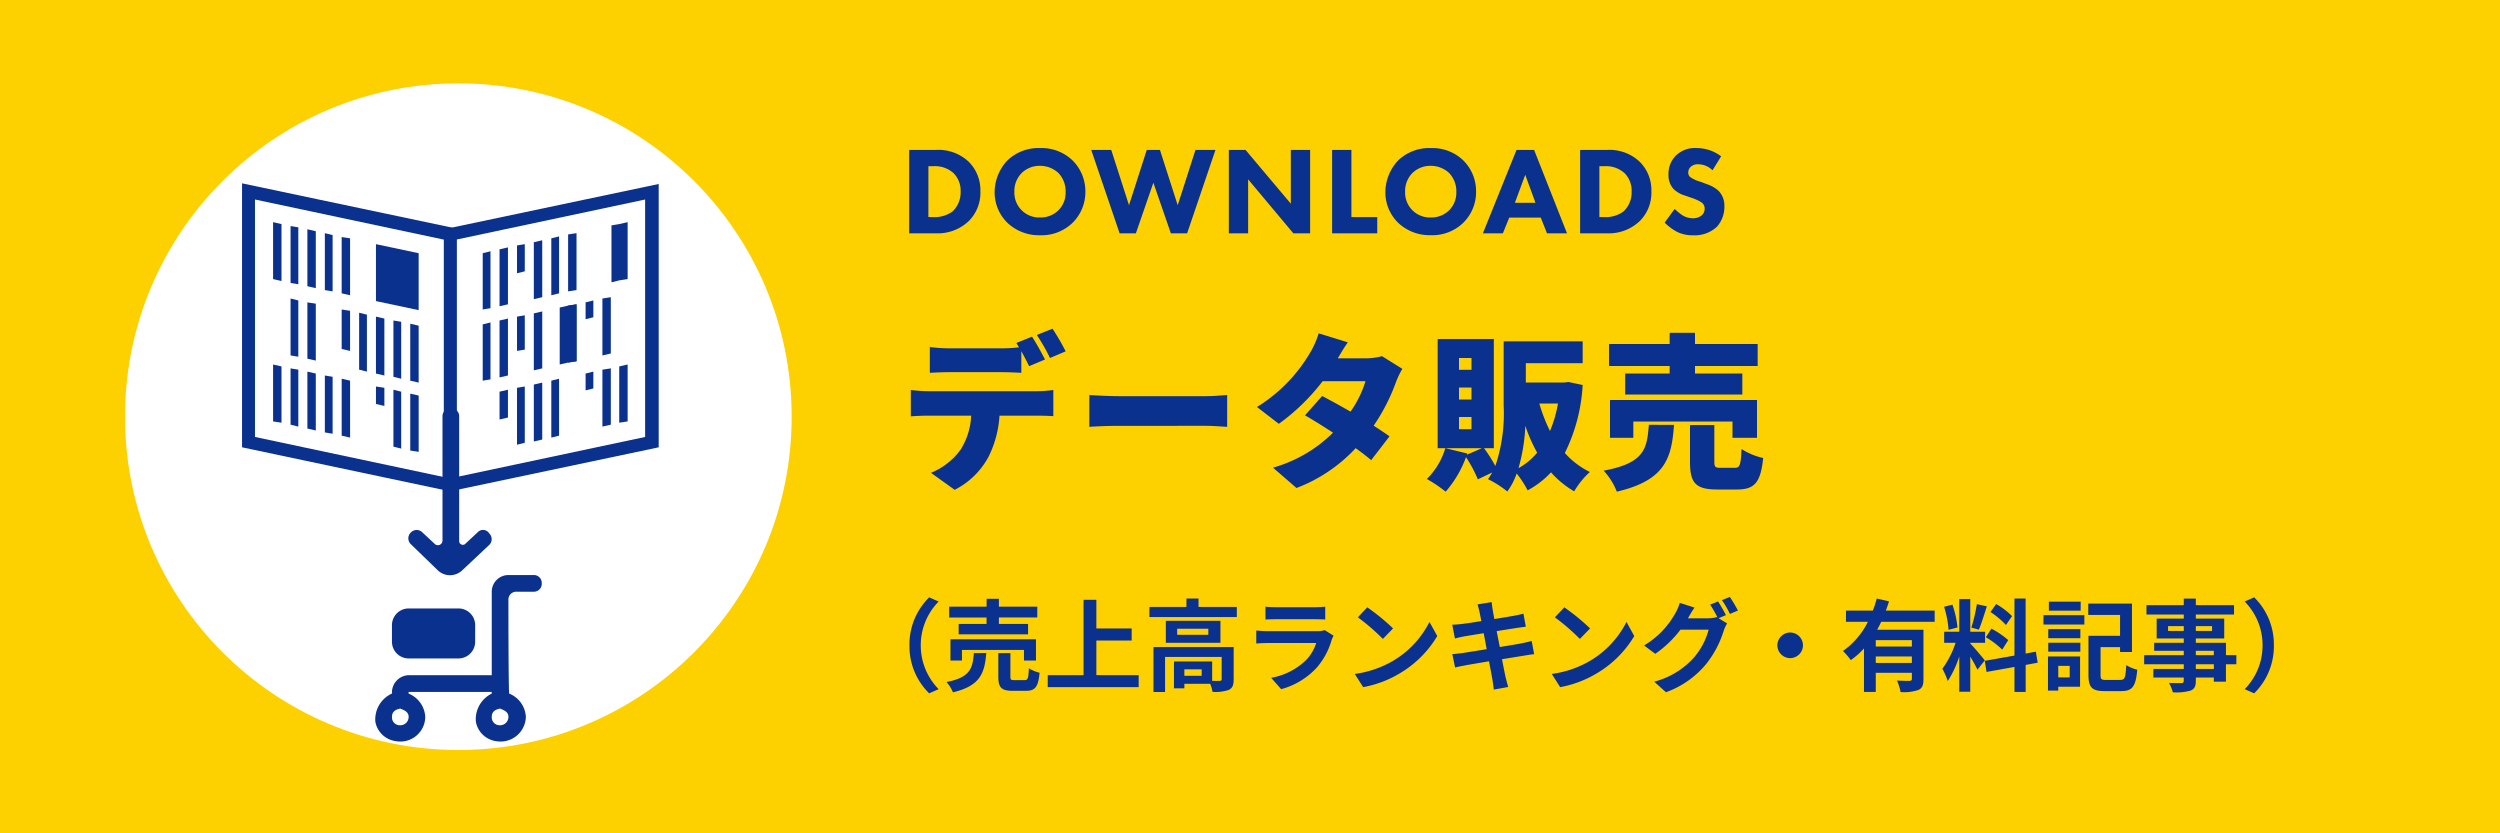 <svg xmlns="http://www.w3.org/2000/svg" viewBox="0 0 300 100"><defs><style>.a{fill:#fdd000;}.b{fill:#0b318f;}.c{fill:#fff;}</style></defs><g transform="translate(-900 -320)"><rect class="a" width="300" height="100" transform="translate(900 320)"/><path class="b" d="M-79.5,1.2l1.14-.5A7.455,7.455,0,0,1-80.508-4.56,7.455,7.455,0,0,1-78.36-9.816l-1.14-.5a7.908,7.908,0,0,0-2.364,5.76A7.908,7.908,0,0,0-79.5,1.2Zm6.888-8.328H-75.96V-5.88h8.328V-7.128h-3.5v-.78h4.608V-9.2h-4.608v-.948h-1.476V-9.2H-77.1v1.3h4.488Zm5.928,4.392V-5.292h-10.26v2.556h1.38V-4.008h7.44v1.272Zm-7.452-.9c-.144,1.848-.444,2.928-3.288,3.48a4.211,4.211,0,0,1,.78,1.236c3.276-.78,3.8-2.3,4-4.716Zm4.884,3.252c-.432,0-.5-.048-.5-.432v-2.82H-71.2V-.792C-71.2.492-70.848.9-69.456.9h1.548c1.128,0,1.5-.444,1.656-2.172a4.1,4.1,0,0,1-1.284-.54c-.048,1.224-.12,1.428-.516,1.428Zm9.816-.6V-5.136H-55.2V-6.588h-4.236V-10.02h-1.536V-.984h-4.3V.456H-54.36V-.984ZM-46.8-.9h-2.076v-.78H-46.8Zm3.84-3.456h-9.624v5.4h1.392V-3.168H-44.4V-.492c0,.144-.048.18-.228.192-.132.012-.5.012-.912,0V-2.628h-4.584V.6h1.248V.06h3.1a4.048,4.048,0,0,1,.276.96A4.79,4.79,0,0,0-43.56.792c.468-.216.6-.6.6-1.26ZM-46-5.82H-49.74v-.732H-46ZM-51.1-7.5v2.64h6.552V-7.5Zm3.924-1.668v-1.008h-1.452v1.008h-4.44v1.212h10.488V-9.168ZM-32.04-6.384a2.531,2.531,0,0,1-.876.12h-5.94c-.372,0-.888-.024-1.392-.072v1.56c.5-.048,1.1-.06,1.392-.06h5.8A5.206,5.206,0,0,1-34.3-2.76,8.087,8.087,0,0,1-38.46-.66L-37.26.7A8.986,8.986,0,0,0-32.976-1.9,8.624,8.624,0,0,0-31.2-5.22a4.446,4.446,0,0,1,.228-.5Zm-7.1-1.272c.348-.024.864-.036,1.248-.036h4.6c.432,0,1,.012,1.32.036V-9.2a11.314,11.314,0,0,1-1.3.06H-37.9a10.115,10.115,0,0,1-1.248-.06ZM-26.928-9.12l-1.128,1.2a24.951,24.951,0,0,1,3,2.592l1.224-1.26A25.2,25.2,0,0,0-26.928-9.12Zm-1.5,7.992L-27.42.456a13,13,0,0,0,4.452-1.692,12.76,12.76,0,0,0,4.44-4.44l-.936-1.692A11.379,11.379,0,0,1-23.832-2.7,12.368,12.368,0,0,1-28.428-1.128ZM-7.2-5.088c-.312.1-.756.192-1.224.288-.54.108-1.524.264-2.6.444L-11.4-6.264-9-6.648c.36-.048.84-.12,1.1-.144l-.288-1.572c-.288.084-.744.18-1.128.252-.432.084-1.344.228-2.364.4-.1-.54-.168-.936-.192-1.1-.06-.288-.1-.7-.132-.936l-1.692.276c.084.288.168.576.24.912.036.192.12.588.216,1.092-1.032.168-1.956.3-2.376.348-.372.048-.732.072-1.116.084l.324,1.656c.36-.1.684-.168,1.1-.252.372-.06,1.3-.216,2.352-.384l.36,1.92c-1.212.192-2.328.372-2.88.456-.384.048-.924.12-1.248.132l.336,1.608c.276-.072.684-.156,1.2-.252s1.644-.288,2.868-.492c.192,1.008.348,1.836.408,2.184s.108.756.168,1.212l1.728-.312c-.108-.384-.228-.816-.312-1.176s-.24-1.176-.432-2.16c1.056-.168,2.028-.324,2.6-.42.456-.072.948-.156,1.26-.18ZM-3.288-9.12l-1.128,1.2a24.951,24.951,0,0,1,3,2.592l1.224-1.26A25.2,25.2,0,0,0-3.288-9.12Zm-1.5,7.992L-3.78.456A13,13,0,0,0,.672-1.236a12.76,12.76,0,0,0,4.44-4.44L4.176-7.368A11.379,11.379,0,0,1-.192-2.7,12.368,12.368,0,0,1-4.788-1.128Zm20.9-7.056a17.57,17.57,0,0,0-.948-1.644l-.948.384A13.916,13.916,0,0,1,15.1-7.9l-.084-.048a3.78,3.78,0,0,1-1.044.144H11.556l.036-.06c.144-.264.456-.8.744-1.224L10.572-9.66a5.247,5.247,0,0,1-.54,1.26A10.267,10.267,0,0,1,6.288-4.548L7.632-3.54a13.174,13.174,0,0,0,3.024-2.9H14.04a8.489,8.489,0,0,1-1.7,3.264A9.6,9.6,0,0,1,7.5-.2L8.916,1.068a11.176,11.176,0,0,0,4.836-3.4,12.111,12.111,0,0,0,2.1-4.008,5.085,5.085,0,0,1,.4-.852l-1.02-.624Zm-.48-1.8a11.421,11.421,0,0,1,.96,1.656l.96-.408a17.133,17.133,0,0,0-.972-1.632ZM22.284-4.56A1.547,1.547,0,0,0,23.82-3.024,1.547,1.547,0,0,0,25.356-4.56,1.547,1.547,0,0,0,23.82-6.1,1.547,1.547,0,0,0,22.284-4.56Zm16.14.144H34.092v-.768h4.332ZM34.092-2.448v-.78h4.332v.78ZM41.16-7.38V-8.724H35.3c.144-.372.264-.744.384-1.116l-1.476-.336a11.972,11.972,0,0,1-.468,1.452H30.516V-7.38h2.628a9.319,9.319,0,0,1-2.988,3.5,8.042,8.042,0,0,1,.936,1.092,8.8,8.8,0,0,0,1.584-1.4v5.22h1.416V-1.26h4.332v.72c0,.168-.072.228-.276.24s-.9,0-1.512-.036a5.923,5.923,0,0,1,.432,1.38A5.285,5.285,0,0,0,39.192.8c.492-.216.624-.6.624-1.308V-6.432H34.26a10.032,10.032,0,0,0,.48-.948Zm9.288-.684A9.018,9.018,0,0,0,48.54-9.516l-.684.96A9.655,9.655,0,0,1,49.716-7ZM47.3-5.532a10.132,10.132,0,0,1,1.968,1.488l.72-1.14a10.541,10.541,0,0,0-2.016-1.38ZM46.224-9.5a20.409,20.409,0,0,1-.66,2.808l.9.252c.3-.7.648-1.836.96-2.8ZM43.9-6.7a12.032,12.032,0,0,0-.612-2.748l-1,.264a11.892,11.892,0,0,1,.54,2.76Zm3.276,3.948c-.252-.336-1.392-1.68-1.74-2.028V-4.86h1.776V-6.192H45.432v-3.924h-1.32v3.924H42.3V-4.86h1.368a11.109,11.109,0,0,1-1.584,3.108,8.48,8.48,0,0,1,.648,1.476,12.315,12.315,0,0,0,1.38-2.952V1.008h1.32V-3.2a16.03,16.03,0,0,1,.864,1.56Zm6.348.276L53.3-3.8l-1.224.228v-6.6H50.736v6.84L47.172-2.7l.216,1.332,3.348-.6v3H52.08v-3.24Zm5.16-7.32H54.864v1.08H58.68Zm-1.32,7.7v1.38H55.992v-1.38Zm1.248-1.128H54.756V.876h1.236V.408h2.616ZM54.792-3.8h3.852V-4.872H54.792Zm0-1.62h3.852V-6.516H54.792Zm-.576-1.632h4.908V-8.184H54.216ZM61.728-.408c-.564,0-.66-.084-.66-.588V-4.344h2.34v.588h1.428V-9.564H59.592v1.356h3.816V-5.7H59.616V-1c0,1.536.468,1.932,1.956,1.932h1.98c1.356,0,1.74-.576,1.92-2.568a4.278,4.278,0,0,1-1.32-.552c-.084,1.5-.168,1.776-.708,1.776Zm12.936-1.32H72.5v-.564h2.16ZM72.5-3.9h2.16v.516H72.5ZM69.168-6.288v-.576h1.884v.576Zm5.28-.576v.576H72.5v-.576Zm2.916,3.48H76.116V-4.86H72.5v-.528h3.408V-7.764H72.5v-.492h4.584V-9.384H72.5v-.78H71.052v.78H66.576v1.128h4.476v.492H67.8v2.376h3.252v.528H67.5v.96h3.552v.516H66.3v1.092h4.752v.564H67.4V-.7h3.648v.372c0,.216-.072.288-.3.3-.192,0-.9,0-1.476-.024a4.4,4.4,0,0,1,.468,1.128,6.32,6.32,0,0,0,2.124-.2c.468-.2.636-.492.636-1.2V-.7h2.16V-.2h1.452V-2.292h1.248ZM79.5-10.32l-1.14.5A7.455,7.455,0,0,1,80.508-4.56,7.455,7.455,0,0,1,78.36.7l1.14.5a7.908,7.908,0,0,0,2.364-5.76A7.908,7.908,0,0,0,79.5-10.32Z" transform="translate(1091 402)"/><path class="b" d="M19.88-14.84a28.546,28.546,0,0,0-1.58-2.72l-1.88.76A22.309,22.309,0,0,1,18-14.04Zm-7.64,2.5c.76,0,1.58.04,2.32.08v-2.6c.34.62.68,1.28.94,1.8l1.9-.8c-.36-.7-1.06-2-1.56-2.74l-1.88.76c.1.16.22.34.32.52a17.445,17.445,0,0,1-2.04.12H5.9a18.088,18.088,0,0,1-2.32-.16v3.1c.66-.04,1.62-.08,2.32-.08ZM3.32-10.06A17.139,17.139,0,0,1,1.3-10.2v3.16c.56-.04,1.44-.08,2.02-.08H8.54a8.34,8.34,0,0,1-1.28,4.1A8.334,8.334,0,0,1,3.72-.26L6.56,1.78a9.474,9.474,0,0,0,4.06-3.96,12.755,12.755,0,0,0,1.32-4.94h4.48c.6,0,1.44.02,1.98.06V-10.2a14.585,14.585,0,0,1-1.98.14Zm19.4,4.28c.82-.06,2.32-.12,3.46-.12H36.8c.82,0,1.94.1,2.46.12V-9.6c-.58.04-1.56.14-2.46.14H26.18c-.98,0-2.66-.08-3.46-.14Zm35.12-8.48a7.535,7.535,0,0,1-1.98.26H52.54c.3-.52.76-1.3,1.2-1.92L50.24-17a10.431,10.431,0,0,1-1.06,2.38,18.938,18.938,0,0,1-6.34,6.46l2.62,2.02a24.977,24.977,0,0,0,5.26-5.12h5.14a12.8,12.8,0,0,1-1.8,3.66c-1.2-.7-2.42-1.36-3.4-1.88L48.6-7.16c.94.54,2.14,1.28,3.36,2.08a16.7,16.7,0,0,1-7.2,4.2l2.82,2.44a18.778,18.778,0,0,0,7.1-4.78c.72.52,1.38,1.02,1.86,1.44l2.2-2.86c-.5-.36-1.16-.8-1.9-1.28A23.231,23.231,0,0,0,59.5-11.1a10.477,10.477,0,0,1,.78-1.64ZM74.22-.82a21.729,21.729,0,0,0,.82-5.08,18.881,18.881,0,0,0,1.42,3.22A8.005,8.005,0,0,1,74.22-.82Zm4.74-7.76A15.561,15.561,0,0,1,78-5.28a19.155,19.155,0,0,1-1.28-3.3ZM68.58-12.62h-1.5v-1.42h1.5Zm0,3.56h-1.5V-10.5h1.5Zm0,3.56h-1.5V-6.96h1.5Zm11.64-5.66-.48.06H75.1v-2.32h6.82v-2.62H72.44v7.72a19.706,19.706,0,0,1-1,7.24,16.647,16.647,0,0,0-1.36-2.14h1.18v-13.1H64.52v13.1h5.32l-1.8.78.04-.14-2.64-.64A8.667,8.667,0,0,1,63.22.48,16.516,16.516,0,0,1,65.48,2a13.181,13.181,0,0,0,2.44-4.14A15.222,15.222,0,0,1,69.34.52L71.06-.3a6.672,6.672,0,0,1-.5.8,12.048,12.048,0,0,1,2.32,1.48A8.173,8.173,0,0,0,74-.18a12.414,12.414,0,0,1,1.32,2.02,10.687,10.687,0,0,0,2.8-2.16A11.37,11.37,0,0,0,80.9,1.96,10.069,10.069,0,0,1,82.78-.36a9.868,9.868,0,0,1-3-2.28,20.9,20.9,0,0,0,2.14-8.16Zm12.14-1.02H87.02v2.52h14.06v-2.52H95.4v-.9h7.52v-2.64H95.4v-1.34H92.36v1.34H85.08v2.64h7.28Zm10.48,7.72V-9H85.2v4.54H88V-6.42H99.9v1.96ZM89.86-6.02c-.22,2.9-.52,4.58-5.42,5.5A7.974,7.974,0,0,1,86.02,2c5.8-1.36,6.58-4,6.86-8.02ZM98.5-.86c-.66,0-.78-.08-.78-.76V-6H94.8v4.42c0,2.48.62,3.32,3.26,3.32h2.38c2.08,0,2.84-.8,3.14-3.78a7.939,7.939,0,0,1-2.6-1.08c-.08,1.94-.2,2.26-.82,2.26Z" transform="translate(1008 377)"/><circle class="c" cx="40" cy="40" r="40" transform="translate(915 330)"/><g transform="translate(1315 -1926.443)"><path class="b" d="M30.5,67.312,4.8,61.877V30.2l25.776,5.435V67.312ZM6.353,60.635l22.671,4.814V36.955L6.353,32.141Z" transform="translate(-390.756 2238.243)"/><path class="b" d="M36,67.334v-31.6L61.776,30.3V61.9Zm1.475-30.357V65.471l22.671-4.814V32.163Z" transform="translate(-397.732 2238.221)"/><g transform="translate(-382.229 2290.182)"><path class="b" d="M25.5,63.7l1.009.233V61.755L25.5,61.6Z" transform="translate(-13.155 -58.96)"/><path class="b" d="M28.2,68.932l.932.233V62.333L28.2,62.1Z" transform="translate(-13.759 -59.072)"/><path class="b" d="M30.8,62.7v6.832l1.009.155V62.933Z" transform="translate(-14.34 -59.206)"/><path class="b" d="M12.3,65.555l.932.233V58.955L12.3,58.8Z" transform="translate(-10.204 -58.334)"/><path class="b" d="M9.6,65.032l1.009.155V58.433L9.6,58.2Z" transform="translate(-9.6 -58.2)"/><path class="b" d="M20.2,67.232l1.009.233V60.633L20.2,60.4Z" transform="translate(-11.97 -58.692)"/><path class="b" d="M14.9,66.132l1.009.233V59.533L14.9,59.3Z" transform="translate(-10.785 -58.446)"/><path class="b" d="M17.6,66.732l.932.155V60.055L17.6,59.9Z" transform="translate(-11.389 -58.58)"/></g><g transform="translate(-355.055 2290.182)"><path class="b" d="M48.232,68.355l-.932.233V61.755l.932-.155Z" transform="translate(-45.204 -58.96)"/><path class="b" d="M45.609,65.439l-1.009.233V62.333l1.009-.233Z" transform="translate(-44.6 -59.072)"/><path class="b" d="M50.909,67.832l-1.009.233V61.233L50.909,61Z" transform="translate(-45.785 -58.826)"/><path class="b" d="M61.509,65.555l-1.009.233V58.955l1.009-.155Z" transform="translate(-48.155 -58.334)"/><path class="b" d="M64.109,65.032l-1.009.155V58.433l1.009-.233Z" transform="translate(-48.737 -58.2)"/><path class="b" d="M53.532,67.232l-.932.233V60.633l.932-.233Z" transform="translate(-46.389 -58.692)"/><path class="b" d="M58.832,61.319l-.932.233V59.533l.932-.233Z" transform="translate(-47.574 -58.446)"/></g><g transform="translate(-357.074 2282.108)"><path class="b" d="M48.232,54.715l-.932.155V50.755l.932-.155Z" transform="translate(-43.185 -48.426)"/><path class="b" d="M45.609,57.932l-1.009.233V51.333l1.009-.233Z" transform="translate(-42.581 -48.538)"/><path class="b" d="M42.932,51.7v6.832L42,58.688V51.933Z" transform="translate(-42 -48.672)"/><path class="b" d="M50.909,56.832l-1.009.233V50.233L50.909,50Z" transform="translate(-43.766 -48.292)"/><path class="b" d="M61.509,54.555l-1.009.233V47.955l1.009-.155Z" transform="translate(-46.137 -47.8)"/><path class="b" d="M58.832,50.319l-.932.233V48.533l.932-.233Z" transform="translate(-45.555 -47.912)"/><path class="b" d="M56.209,55.732l-1.009.155V49.055l1.009-.155Z" transform="translate(-44.952 -48.046)"/></g><path class="b" d="M48.232,42.861l-.932.233V39.755l.932-.155Z" transform="translate(-400.259 2236.142)"/><path class="b" d="M45.609,46.932l-1.009.233V40.333l1.009-.233Z" transform="translate(-399.655 2236.029)"/><path class="b" d="M42.932,40.7v6.832L42,47.688V40.933Z" transform="translate(-399.074 2235.895)"/><path class="b" d="M50.909,45.832l-1.009.233V39.233L50.909,39Z" transform="translate(-400.841 2236.276)"/><path class="b" d="M62.832,36.433l-.932.155v6.832l.932-.233,1.009-.155V36.2Z" transform="translate(-403.524 2236.901)"/><path class="b" d="M54.909,49.055l-1.009.233V56.12l1.009-.233,1.009-.155V48.9Z" transform="translate(-401.735 2234.062)"/><path class="b" d="M53.532,45.232l-.932.233V38.633l.932-.233Z" transform="translate(-401.444 2236.41)"/><path class="b" d="M56.209,44.732l-1.009.155V38.055l1.009-.155Z" transform="translate(-402.026 2236.521)"/><path class="b" d="M30.624,40.687v6.832L25.5,46.432V39.6" transform="translate(-395.385 2236.142)"/><path class="b" d="M12.3,43.632l.932.155V36.955L12.3,36.8Z" transform="translate(-392.433 2236.767)"/><path class="b" d="M9.6,43.032l1.009.233V36.433L9.6,36.2Z" transform="translate(-391.829 2236.901)"/><path class="b" d="M20.2,45.255l1.009.233V38.655L20.2,38.5Z" transform="translate(-394.2 2236.387)"/><path class="b" d="M14.9,44.132l1.009.233V37.533L14.9,37.3Z" transform="translate(-393.014 2236.656)"/><path class="b" d="M17.6,44.732l.932.155V38.133L17.6,37.9Z" transform="translate(-393.618 2236.521)"/><path class="b" d="M25.5,57.632l1.009.233V51.033L25.5,50.8Z" transform="translate(-395.385 2233.637)"/><path class="b" d="M28.2,58.155l.932.233V51.555L28.2,51.4Z" transform="translate(-395.988 2233.503)"/><path class="b" d="M30.8,51.9v6.832l1.009.233V52.133Z" transform="translate(-396.57 2233.391)"/><path class="b" d="M22.9,57.032l.932.233V50.433L22.9,50.2Z" transform="translate(-394.803 2233.771)"/><path class="b" d="M12.3,54.832l.932.155V48.233L12.3,48Z" transform="translate(-392.433 2234.263)"/><path class="b" d="M20.2,54.436l1.009.233V49.855L20.2,49.7Z" transform="translate(-394.2 2233.883)"/><path class="b" d="M14.9,55.355l1.009.233V48.755L14.9,48.6Z" transform="translate(-393.014 2234.129)"/></g><path class="b" d="M1.1-10.005V0h3.24A5.392,5.392,0,0,0,8.28-1.5,4.784,4.784,0,0,0,9.645-5.04a4.776,4.776,0,0,0-1.44-3.585,5.272,5.272,0,0,0-3.945-1.38Zm2.31,1.95H4.02A3.3,3.3,0,0,1,6.45-7.2a2.961,2.961,0,0,1,.825,2.16A3.125,3.125,0,0,1,6.3-2.625a3.608,3.608,0,0,1-2.28.675H3.405Zm13.41-2.175A5.367,5.367,0,0,0,12.9-8.76a5.586,5.586,0,0,0-1.545,3.8,5.109,5.109,0,0,0,1.56,3.72,5.506,5.506,0,0,0,3.9,1.47,5.342,5.342,0,0,0,3.87-1.47,5.173,5.173,0,0,0,1.56-3.75,5.205,5.205,0,0,0-1.56-3.78A5.346,5.346,0,0,0,16.815-10.23ZM16.8-8.1a3.209,3.209,0,0,1,2.205.855,3.154,3.154,0,0,1,.87,2.25,3,3,0,0,1-.87,2.235,3.029,3.029,0,0,1-2.22.855A2.943,2.943,0,0,1,14.64-2.73a2.985,2.985,0,0,1-.915-2.25,3.065,3.065,0,0,1,.885-2.265A3.07,3.07,0,0,1,16.8-8.1Zm6.15-1.905L26.355,0h1.95l2.1-6.075L32.505,0h1.95l3.4-10.005h-2.4l-2.13,6.63-2.13-6.63H29.61l-2.13,6.63-2.13-6.63ZM41.775,0V-6.48L47.205,0h2.01V-10.005H46.9v6.45l-5.43-6.45h-2.01V0Zm10.08-10.005V0H57.27V-1.95h-3.1v-8.055ZM63.7-10.23A5.367,5.367,0,0,0,59.79-8.76a5.586,5.586,0,0,0-1.545,3.8,5.109,5.109,0,0,0,1.56,3.72A5.506,5.506,0,0,0,63.7.225a5.342,5.342,0,0,0,3.87-1.47,5.173,5.173,0,0,0,1.56-3.75,5.205,5.205,0,0,0-1.56-3.78A5.346,5.346,0,0,0,63.7-10.23ZM63.69-8.1a3.209,3.209,0,0,1,2.2.855,3.153,3.153,0,0,1,.87,2.25,3,3,0,0,1-.87,2.235,3.029,3.029,0,0,1-2.22.855A2.943,2.943,0,0,1,61.53-2.73a2.985,2.985,0,0,1-.915-2.25A3.065,3.065,0,0,1,61.5-7.245,3.07,3.07,0,0,1,63.69-8.1ZM77.64,0h2.4L76.095-10.005H73.98L69.945,0h2.4l.765-1.89h3.78ZM73.785-3.66,75.03-7.02l1.23,3.36Zm7.83-6.345V0h3.24A5.392,5.392,0,0,0,88.8-1.5a4.784,4.784,0,0,0,1.365-3.54,4.776,4.776,0,0,0-1.44-3.585,5.272,5.272,0,0,0-3.945-1.38Zm2.31,1.95h.615a3.3,3.3,0,0,1,2.43.855,2.961,2.961,0,0,1,.825,2.16,3.125,3.125,0,0,1-.975,2.415,3.608,3.608,0,0,1-2.28.675h-.615ZM98.535-9.24a4.836,4.836,0,0,0-2.97-.99,3.222,3.222,0,0,0-2.475.915,3.075,3.075,0,0,0-.87,2.25,2.46,2.46,0,0,0,.6,1.74,3.368,3.368,0,0,0,1.4.8l.825.285a4.886,4.886,0,0,1,1.17.555.882.882,0,0,1,.345.72,1.035,1.035,0,0,1-.36.81,1.6,1.6,0,0,1-1.05.345,2.324,2.324,0,0,1-1.26-.36,6.126,6.126,0,0,1-.93-.765l-1.2,1.65a6.364,6.364,0,0,0,1.47,1.1,4.239,4.239,0,0,0,1.98.42A3.877,3.877,0,0,0,98.04-.8a3.586,3.586,0,0,0,.885-2.475,2.5,2.5,0,0,0-.735-1.86,4.012,4.012,0,0,0-1.365-.765l-.75-.285a4.02,4.02,0,0,1-1.26-.57.7.7,0,0,1-.225-.555.9.9,0,0,1,.255-.63,1.251,1.251,0,0,1,.975-.345,2.437,2.437,0,0,1,1.68.72Z" transform="translate(1008 348)"/><g transform="translate(351 29)"><path class="b" d="M15.965,3.005a.945.945,0,0,1,1-1h2a.945.945,0,0,0,1-1h0a.945.945,0,0,0-1-1H15.965a2.005,2.005,0,0,0-2,2V12.021H3.991a2.073,2.073,0,0,0-2,2H2v.2a3.405,3.405,0,0,0-2,3.406,2.869,2.869,0,0,0,2.395,2.3A2.993,2.993,0,0,0,5.987,17.03a3.2,3.2,0,0,0-2-2.8v-.2h9.978v.2a3.423,3.423,0,0,0-1.9,3.406,2.869,2.869,0,0,0,2.395,2.3A3.045,3.045,0,0,0,18.06,17.03a3.2,3.2,0,0,0-2-2.8C15.965,13.924,15.965,2.7,15.965,3.005ZM2.993,18.031a.945.945,0,0,1-1-1c0-.7.5-.9,1-1,.5.2,1,.4,1,1A1,1,0,0,1,2.993,18.031Zm11.974,0a.945.945,0,0,1-1-1c0-.7.5-.9,1-1,.5.2,1,.4,1,1A1,1,0,0,1,14.967,18.031ZM11.974,8.014a2.005,2.005,0,0,1-2,2H3.991a2.005,2.005,0,0,1-2-2v-2a2.005,2.005,0,0,1,2-2H9.978a2.005,2.005,0,0,1,2,2Z" transform="translate(594.044 360)"/></g><path class="b" d="M8.3,14.8,6.8,16.2a.445.445,0,0,1-.8-.3V1A.945.945,0,0,0,5,0H5A.945.945,0,0,0,4,1V15.9a.553.553,0,0,1-.9.4L1.6,14.9a.967.967,0,0,0-1.4,0h0a.967.967,0,0,0,0,1.4l3.3,3.2a2.129,2.129,0,0,0,2.8,0l3.3-3.1a.967.967,0,0,0,0-1.4h0A.867.867,0,0,0,8.3,14.8Z" transform="translate(949.1 369)"/></g></svg>